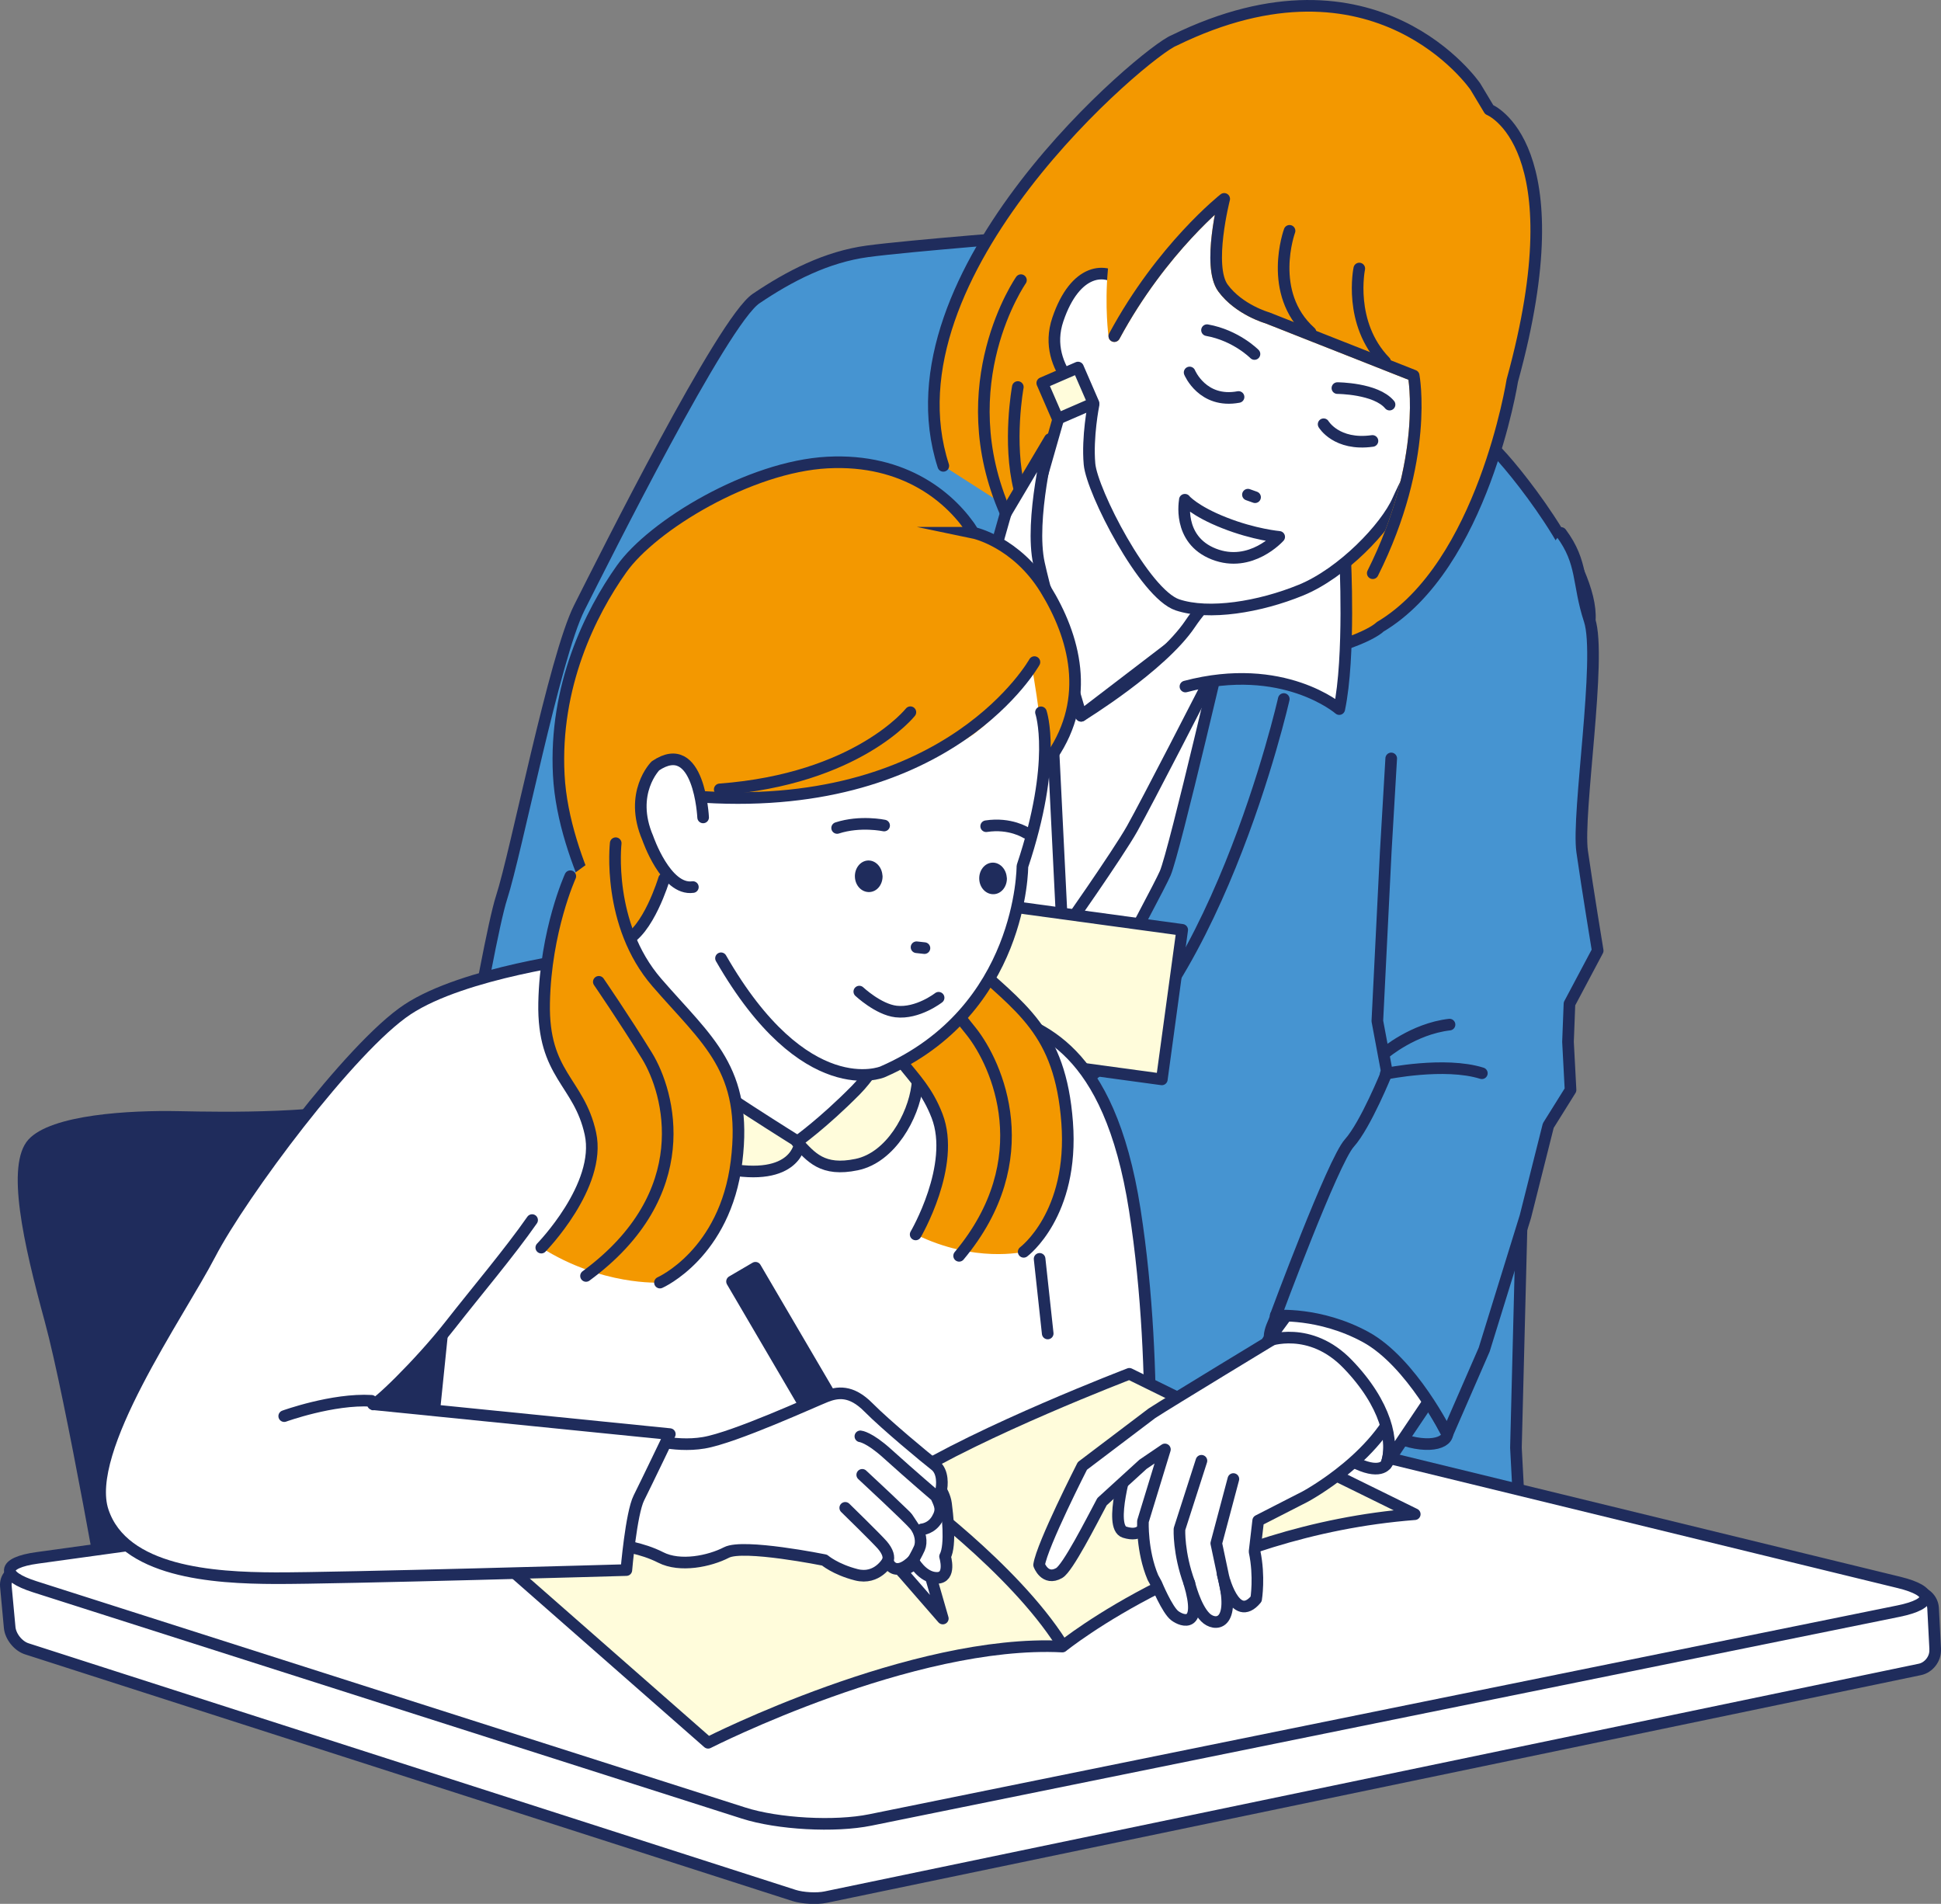 <?xml version="1.0" encoding="UTF-8"?><svg id="_イヤー_2" xmlns="http://www.w3.org/2000/svg" width="198.73" height="194.9" viewBox="0 0 198.73 194.9"><rect x="0" y="0" width="198.73" height="194.9" fill="#808080" stroke="none"/><defs><style>.cls-1,.cls-2{fill:#4694d1;}.cls-1,.cls-2,.cls-3,.cls-4,.cls-5,.cls-6,.cls-7,.cls-8,.cls-9,.cls-10{stroke-width:1.19px;}.cls-1,.cls-2,.cls-3,.cls-4,.cls-5,.cls-7,.cls-8,.cls-9,.cls-10{stroke:#1f2c5c;}.cls-1,.cls-5,.cls-6,.cls-7,.cls-8,.cls-9,.cls-10{stroke-linecap:round;stroke-linejoin:round;}.cls-2,.cls-3,.cls-4{stroke-miterlimit:10;}.cls-11,.cls-4,.cls-7{fill:#fff;}.cls-12,.cls-3,.cls-6,.cls-9{fill:#f39800;}.cls-13,.cls-5{fill:#1f2c5c;}.cls-6{stroke:#f39800;}.cls-8{fill:#fffcdb;}.cls-10{fill:none;}</style></defs><g id="_イヤー_1-2"><g><path class="cls-2" d="M44.75,127.53s5.08-30.96,6.6-35.63c1.52-4.67,5.41-24.63,7.97-29.7,2.56-5.07,14.69-29.35,18.1-31.64,3.41-2.3,7.19-4.26,11.39-4.83,4.2-.57,17.91-1.64,17.91-1.64,0,0,22.85,11.86,25.35,12.43,0,0,19.48,8.15,20.96,9.49,1.48,1.33,10.14,11.82,9.74,17.48-.41,5.67-4.79,36.59-4.79,36.59l-2.08,20.92-.69,27.2,.52,9.85-112.75,9.44,1.79-39.96Z"/><path class="cls-11" d="M90.7,106.89l1.66,3.11s-1.66,9.05-7.36,10.2c-5.7,1.15-16.81-11.29-15.93-18.8l21.63,5.48Z"/><path class="cls-9" d="M128.42,68.09c10.96-1.79,12.87-3.91,12.87-3.91,10.56-6.26,13.55-25.23,13.55-25.23,6.66-24.17-2.37-27.73-2.37-27.73l-1.41-2.35s-10.13-14.89-30.87-4.72c-2.76,1.07-30.01,23.75-23.61,43.54"/><path class="cls-4" d="M110.18,36.49l-4.37,15.28s-7.41,20.14,3.4,24.52c10.81,4.37,24.66-23.17,24.66-23.17l-23.69-16.63Z"/><path class="cls-7" d="M125.68,63.78s-5.43,23.45-6.38,25.62c-.94,2.17-12.21,22.87-12.21,22.87,0,0-8.42-32.72-8.4-39.07,.02-6.35,4.28-20.64,4.28-20.64l4.52-7.61s-2.1,8.24-1.11,12.75c1,4.52,4.31,15.58,4.31,15.58l9.57-7.32,5.42-2.17Z"/><path class="cls-7" d="M110.7,73.27s8.2-5.02,11.15-9.4c2.95-4.39,8.74-8.22,8.74-8.22l7.13,1.39s.53,10.2-.6,15.55c0,0-5.72-4.96-15.75-2.31"/><path class="cls-10" d="M131.44,71.56s-7.23,32.02-22.04,40.06"/><g><path class="cls-10" d="M107.04,60.31l1.74,35.18s5.63-7.99,7.13-10.65c1.5-2.66,7.58-14.53,7.58-14.53"/><rect class="cls-8" x="97.86" y="93.61" width="22.24" height="15.45" transform="translate(14.68 -13.78) rotate(7.76)"/></g><path class="cls-13" d="M10.81,166.7s-4.05-23.42-6.23-31.42c-2.18-8-4.01-16.02-1.68-18.61s10.43-3.02,15.37-2.92,14.83,.28,21.79-1.5c6.96-1.78,18.7-6.62,18.7-6.62l1.17,62.74-49.13-1.66Z"/><g><path class="cls-11" d="M198.13,168.88c.05,.92-.65,1.83-1.56,2.02l-112.03,23.31c-.9,.19-2.36,.11-3.24-.17L2.74,168.79c-.88-.28-1.67-1.27-1.75-2.19l-.39-4.21c-.08-.92,.6-1.66,1.53-1.65l194.02,2.19c.92,.01,1.72,.77,1.77,1.7l.22,4.25Z"/><path class="cls-10" d="M198.13,168.88c.05,.92-.65,1.83-1.56,2.02l-112.03,23.31c-.9,.19-2.36,.11-3.24-.17L2.74,168.79c-.88-.28-1.67-1.27-1.75-2.19l-.39-4.21c-.08-.92,.6-1.66,1.53-1.65l194.02,2.19c.92,.01,1.72,.77,1.77,1.7l.22,4.25Z"/></g><g><path class="cls-11" d="M3.57,162.44c-3.52-1.12-3.41-2.46,.25-2.96l108.41-14.98c3.66-.51,9.59-.2,13.18,.67l69.04,16.83c3.59,.88,3.57,2.19-.06,2.93l-105.28,21.38c-3.62,.74-9.47,.42-12.99-.71L3.57,162.44Z"/><path class="cls-10" d="M3.57,162.44c-3.52-1.12-3.41-2.46,.25-2.96l108.41-14.98c3.66-.51,9.59-.2,13.18,.67l69.04,16.83c3.59,.88,3.57,2.19-.06,2.93l-105.28,21.38c-3.62,.74-9.47,.42-12.99-.71L3.57,162.44Z"/></g><path class="cls-7" d="M62.03,97.25s10.45,20.46,19.21,19.78c8.76-.68,12.63-10.3,12.63-10.3,0,0,4.72-4.59,8.54-3.03s11.13,3.17,13.78,20.18c2.65,17.01,1.15,34.46,1.15,34.46l-74.38,.76,4.58-44.81"/><g><path class="cls-8" d="M62.9,103.25s3.78,14.82,11.23,16.34c7.45,1.52,7.78-2.59,7.78-2.59,0,0-9.31-5.79-12.17-8.1-2.85-2.31-6.85-5.65-6.85-5.65Z"/><path class="cls-8" d="M81.59,116.89s2.66-1.88,6.03-5.29c2.41-2.44,4.33-6.71,4.33-6.71,0,0,2.34,3.29,1.95,6.32s-2.68,7.28-6.19,8.01c-3.51,.73-4.67-.76-6.12-2.33Z"/></g><g><path class="cls-12" d="M92.75,84.73s.69,8.27,6.21,13.38c5.51,5.11,9.59,7.36,10.3,16.79s-4.45,13.25-4.45,13.25c0,0-5.04,1.18-11.05-1.78,0,0,4.15-7.07,2.19-12.14-1.96-5.07-5.27-5.17-6.49-12.44-1.22-7.28-.06-13.07-.06-13.07"/><path class="cls-10" d="M93.75,126.37s4.15-7.07,2.19-12.14c-1.96-5.07-5.27-5.17-6.49-12.44-1.22-7.28-.06-13.07-.06-13.07"/><path class="cls-10" d="M92.75,84.73s.69,8.27,6.21,13.38c5.51,5.11,9.59,7.36,10.3,16.79s-4.45,13.25-4.45,13.25"/><path class="cls-10" d="M93.85,98.88s2.93,3.35,5.59,6.71c2.67,3.36,7.03,13.09-1.24,22.97"/></g><path class="cls-3" d="M99.67,54.54s4.38,.91,7.37,5.77c2.99,4.86,4.69,11.15,.67,17.06l-43.67,20.75s-6.36-9.69-6.83-18.78c-.48-9.09,3.23-16.58,6.42-21.08,3.18-4.5,13.13-10.49,21.09-10.91,7.96-.42,12.73,3.66,14.97,7.19Z"/><path class="cls-11" d="M106.02,81.59l-.14,.19-19.37,26.91s-12.15,1.04-22.73-11.53c0,0,4.47-4.02,4.47-7.65,0,0-3.07-3.08-2.74-8.37,0,0,3.55-6.88,6.46,.1l1.65,.33,10.3-.73c1.99-.44,12.45-3.11,15.99-5.86,3.54-2.75,5.81-6.33,5.81-6.33,0,0,.78,4.31,.95,7.43,.16,3.12-.65,5.5-.65,5.5Z"/><path class="cls-7" d="M73.82,98.1c8.6,14.96,16.53,11.63,16.53,11.63,14.37-6.24,14.33-21.05,14.33-21.05,3.61-10.8,1.9-15.76,1.9-15.76"/><path class="cls-10" d="M71.99,83.68s-.39-8.31-4.88-5.28c0,0-2.77,2.77-.79,7.39,0,0,1.85,5.41,4.62,5.02"/><g><path class="cls-10" d="M105.91,67.78s-8.56,15.33-33.81,13.81"/><path class="cls-10" d="M93.21,72.91s-5.41,6.84-19.52,7.9"/></g><path class="cls-10" d="M67.99,89.97s-1.63,5.45-4.09,6.4"/><g><path class="cls-13" d="M90.35,89.63c-.05-.89-.72-1.58-1.49-1.54s-1.37,.79-1.33,1.69,.71,1.58,1.5,1.54,1.37-.8,1.33-1.69Z"/><path class="cls-13" d="M103.08,89.85c-.05-.89-.72-1.58-1.49-1.54s-1.37,.79-1.33,1.69,.71,1.58,1.5,1.54c.78-.04,1.37-.8,1.33-1.69Z"/><g><path class="cls-10" d="M90.52,84.51s-2.44-.52-4.81,.25"/><path class="cls-10" d="M105.06,85.26s-1.63-1.06-4.09-.68"/><line class="cls-10" x1="94.65" y1="97.06" x2="93.84" y2="96.97"/><path class="cls-10" d="M96.1,102.14s-2.14,1.67-4.36,1.41c-1.81-.21-3.76-2.04-3.76-2.04"/></g></g><g><path class="cls-8" d="M50.27,158.9l22.23,19.51s20.92-10.64,36.27-9.85c0,0,14.68-11.9,36.08-13.55l-29.22-14.37s-15.27,5.84-23.07,10.75c0,0-24-1.92-42.3,7.52Z"/><path class="cls-8" d="M93.03,152.73s10.68,7.7,15.64,15.52"/></g><g><rect class="cls-5" x="83.45" y="128.13" width="2.78" height="34.41" transform="translate(-61.83 62.83) rotate(-30.37)"/><polygon class="cls-7" points="94.74 159.48 92.34 160.88 96.53 165.69 94.74 159.48"/></g><g><path class="cls-7" d="M65.83,147.11s3.07,1.12,6.23,.59c3.16-.53,11.35-4.29,12.51-4.74s2.56-.69,4.34,1.11c1.78,1.8,5.96,5.26,6.83,5.93,.87,.67,.72,2.12,.62,2.54,0,0,.41,.68,.5,1.4,.11,.87,.54,4.22-.1,5.4,0,0,.67,2.19-.84,2.19-1.51,0-2.45-1.8-2.45-1.8,0,0-1.72,1.91-2.6,.12,0,0-1.05,1.91-3.2,1.36-2.15-.55-3.25-1.5-3.25-1.5,0,0-8.3-1.68-10.04-.78-1.74,.9-4.75,1.52-6.73,.51-1.98-1.01-4.16-1.23-4.16-1.23l2.34-11.09Z"/><path class="cls-7" d="M88.28,150.98s4.73,4.38,5.36,5.14c.63,.76,.76,1.77,.49,2.38-.27,.6-.65,1.24-.65,1.24"/><path class="cls-7" d="M86.54,154.36s3.22,3.14,3.8,3.81c.57,.67,.73,1.23,.54,1.69"/><path class="cls-7" d="M94.4,156.56s.95-.06,1.53-1.03c.58-.97,.33-1.42-.1-2.35,0,0-2.4-2.04-4.99-4.38-1.87-1.69-2.75-1.76-2.75-1.76"/></g><g><path class="cls-7" d="M59.95,97.98s-12.44,1.53-18.23,5.36c-5.8,3.83-17,18.88-20.21,25.05-3.2,6.17-13.06,20.09-10.97,26.33,2.09,6.24,11.29,6.82,17.65,6.84,6.35,.02,35.94-.83,35.94-.83,0,0,.49-5.8,1.28-7.38s3.17-6.54,3.17-6.54l-30.4-3.06c.05,.43,4.71-4.01,7.96-8.16,2.63-3.36,6.04-7.39,8.34-10.69"/><path class="cls-9" d="M29.1,144.97s4.96-1.8,8.93-1.57"/></g><g><path class="cls-12" d="M63.04,86.32s-.95,8.31,4.22,14.27c5.17,5.97,9.32,8.86,8.15,18.32-1.17,9.46-7.84,12.39-7.84,12.39,0,0-5.96,.34-12.15-3.58,0,0,6.19-6.33,5.03-11.67-1.16-5.34-4.89-5.98-4.74-13.39s2.68-12.96,2.68-12.96"/><path class="cls-10" d="M55.42,127.72s6.19-6.33,5.03-11.67c-1.16-5.34-4.89-5.98-4.74-13.39s2.68-12.96,2.68-12.96"/><path class="cls-10" d="M63.04,86.32s-.95,8.31,4.22,14.27c5.17,5.97,9.32,8.86,8.15,18.32-1.17,9.46-7.84,12.39-7.84,12.39"/><path class="cls-10" d="M61.31,100.51s2.61,3.8,4.93,7.57,5.21,14.12-6.24,22.54"/></g><g><path class="cls-7" d="M114.95,28.97c-1.67-1.71-4.86-1.52-6.64,3.73-1.78,5.24,3.65,8.74,3.65,8.74,0,0-.66,3.29-.41,6.07,.25,2.78,5.63,13.28,9,14.41,3.21,1.07,8.4,.23,12.65-1.51,4.25-1.74,8.69-6.4,9.92-9.19,1.23-2.79,6.06-11.83,6.06-11.83,.76-1.85,9.32-17.83-10.85-25.79-20.17-7.96-23.39,15.37-23.39,15.37Z"/><path class="cls-7" d="M136.93,39.73s3.94,.01,5.34,1.69"/><path class="cls-7" d="M128.44,36.24s-1.88-1.91-4.86-2.44"/><line class="cls-7" x1="128.5" y1="50.9" x2="127.77" y2="50.64"/><path class="cls-7" d="M121.31,51.16s.96,1.15,4.04,2.36c3.08,1.22,5.62,1.44,5.62,1.44,0,0-2.89,3.25-6.69,1.76s-2.96-5.56-2.96-5.56Z"/><path class="cls-6" d="M140.55,58.68c5.83-11.66,4.19-20.23,4.19-20.23l-14.98-5.91s-2.9-.82-4.54-3.05c-1.65-2.23,.12-9.13,.12-9.13,0,0-6.37,5-11.25,14.05,0,0-1.62-12.03,4.35-17.99,8.61-8.6,15.38-5.66,24.35-.96,8.97,4.7,11.33,9.5,9.12,20.99-2.11,10.95-11.36,22.22-11.36,22.22Z"/><path class="cls-10" d="M140.55,58.68c5.83-11.66,4.19-20.23,4.19-20.23l-14.98-5.91s-2.9-.82-4.54-3.05c-1.65-2.23,.12-9.13,.12-9.13,0,0-6.37,5-11.25,14.05"/><path class="cls-10" d="M132.03,23.63s-2.33,6.36,2.15,10.38"/><path class="cls-10" d="M139.17,27.49s-1.17,5.61,2.65,9.54"/><rect class="cls-8" x="107.34" y="38.26" width="3.99" height="3.99" transform="translate(225.66 33.63) rotate(156.53)"/><path class="cls-7" d="M121.8,38.13s1.32,3.2,5.01,2.51"/><path class="cls-7" d="M135.52,43.43s1.31,2.23,5,1.71"/></g><path class="cls-9" d="M104.53,28.68s-7.4,10.61-1.55,23.87"/><path class="cls-9" d="M104.21,39.62s-1.04,5.65,.16,10.45"/><g><path class="cls-7" d="M115.48,149.76s-2.04,6.57-.34,7.09c1.69,.53,2.11-.5,2.54-1.52s2.79-9.33,2.79-9.33"/><g><path class="cls-1" d="M130.62,134.67s4.49-.41,9.21,2.17c4.72,2.57,8.36,9.96,8.36,9.96-.12,1.14-2.67,1.64-6.27-.11-3.6-1.75-9.63-5.95-11.21-7.9-1.58-1.95-.11-3.36-.09-4.12Z"/><path class="cls-7" d="M129.81,137.26s4.3-1.64,8.18,2.4c3.89,4.04,4.8,7.95,3.93,10.25-.34,.49-1.68,1.07-5.14-1.37s-8.62-8.7-6.97-11.28Z"/><g><path class="cls-7" d="M118.04,161.49c-1.15-2.72-1.02-5.75-1.02-5.75l2.25-7.36-2.24,1.52-4.2,3.83c-1.13,2.12-3.5,6.79-4.38,7.3-1.47,.84-2.06-.83-2.06-.83,.3-2.04,4.43-10.13,4.43-10.13l7.12-5.39c1.67-1.09,13.25-8.11,13.25-8.11l6.7-5.02c2.11-1.14,5.63,2.28,7.05,5.81l-1.33,5.1c-1.87,6.43-10,10.76-10,10.76l-4.79,2.45-.37,3.17c.54,2.57,.16,4.86,.16,4.86-2.23,2.68-3.43-2.56-3.43-2.56,1.46,5.39-.83,5.39-1.78,4.42-1.05-1.07-1.63-3.49-1.63-3.49,1.39,4.65-.71,3.92-1.49,3.33-.78-.59-1.88-3.25-1.88-3.25l-.36-.66Z"/><path class="cls-7" d="M123.01,149.54l-2.25,7s-.12,2.44,1.01,5.52"/><polyline class="cls-7" points="126.28 151.41 124.53 157.99 125.78 163.89"/></g><path class="cls-7" d="M132.19,134.03l-2.37,3.23s4.3-1.64,8.18,2.4c3.89,4.04,4.8,7.95,3.93,10.25l5.51-8.2s-2.76-4.1-6.82-6.14-8.42-1.54-8.42-1.54Z"/></g></g><g><path class="cls-1" d="M159.83,54.56c2.28,3.06,1.67,5.12,2.92,8.93,1.26,3.81-1.31,19.83-.76,23.68,.55,3.85,1.59,10.15,1.59,10.15l-2.89,5.44-.15,3.89,.26,4.93-2.28,3.65-2.34,9.3-4.22,13.63-3.78,8.67s-3.64-7.39-8.36-9.96c-4.72-2.57-9.21-2.17-9.21-2.17,0,0,5.87-15.83,7.54-17.68s3.85-7.26,3.85-7.26l-.98-5.24,.86-17.33,.56-9.55"/><path class="cls-10" d="M141.77,107.82s2.92-2.5,6.64-2.93"/><path class="cls-10" d="M141.88,109.92s6.03-1.25,9.84-.05"/></g><line class="cls-10" x1="106.44" y1="128.87" x2="107.27" y2="136.51"/></g></g></svg>